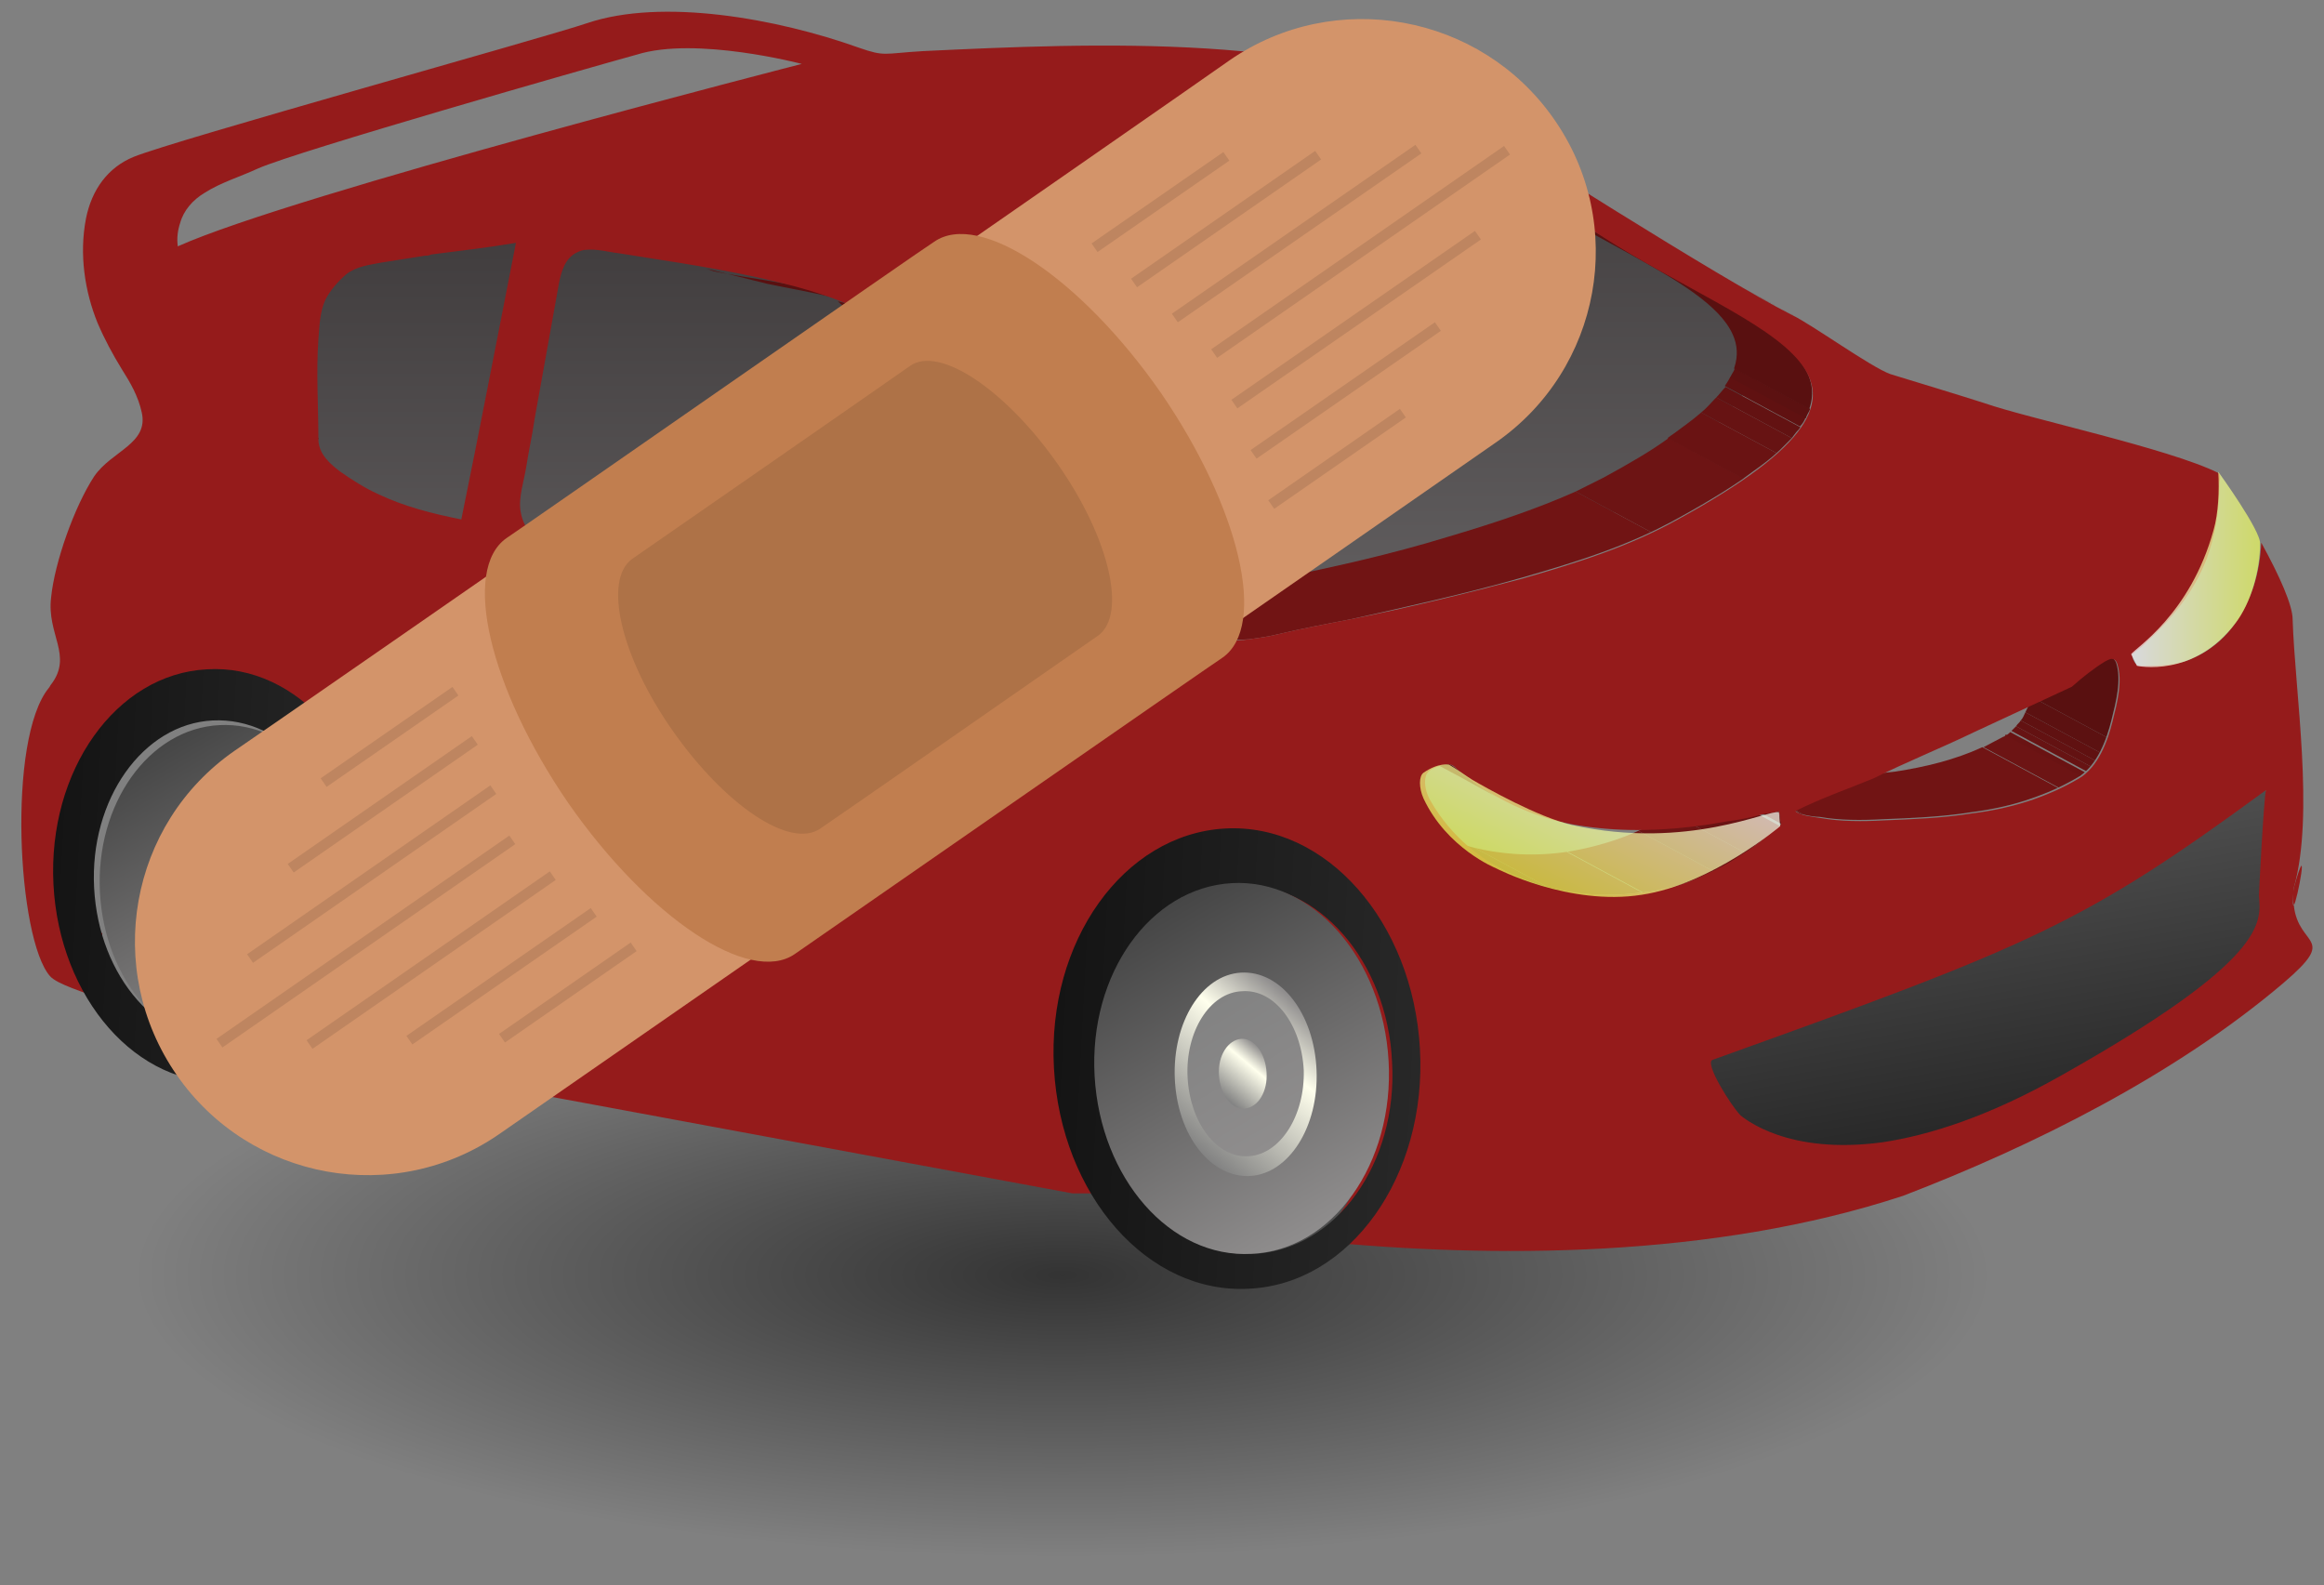 <?xml version="1.0" encoding="utf-8"?>
<!-- Generator: Adobe Illustrator 21.0.2, SVG Export Plug-In . SVG Version: 6.00 Build 0)  -->
<svg version="1.1" id="Layer_1" xmlns="http://www.w3.org/2000/svg" xmlns:xlink="http://www.w3.org/1999/xlink" x="0px" y="0px"
	 viewBox="0 0 200 136.4" style="enable-background:new 0 0 200 136.4;" xml:space="preserve">
<rect x="0" y="0" width="200" height="136.4" fill="#808080" stroke="none"/>
<style type="text/css">
	.st0{fill:url(#SVGID_1_);fill-opacity:0.6;enable-background:new    ;}
	.st1{fill:url(#SVGID_2_);}
	.st2{fill:url(#SVGID_3_);}
	.st3{fill:url(#SVGID_4_);}
	.st4{enable-background:new    ;}
	.st5{clip-path:url(#SVGID_6_);enable-background:new    ;}
	.st6{fill:#6A1313;}
	.st7{fill:#6D1414;}
	.st8{fill:#711414;}
	.st9{fill:#671313;}
	.st10{fill:#631212;}
	.st11{fill:#601111;}
	.st12{fill:#5C1111;}
	.st13{fill:#591010;}
	.st14{clip-path:url(#SVGID_8_);enable-background:new    ;}
	.st15{clip-path:url(#SVGID_10_);enable-background:new    ;}
	.st16{clip-path:url(#SVGID_12_);enable-background:new    ;}
	.st17{clip-path:url(#SVGID_14_);enable-background:new    ;}
	.st18{clip-path:url(#SVGID_16_);enable-background:new    ;}
	.st19{clip-path:url(#SVGID_18_);enable-background:new    ;}
	.st20{clip-path:url(#SVGID_20_);enable-background:new    ;}
	.st21{clip-path:url(#SVGID_22_);enable-background:new    ;}
	.st22{clip-path:url(#SVGID_24_);enable-background:new    ;}
	.st23{clip-path:url(#SVGID_26_);enable-background:new    ;}
	.st24{fill:#951B1B;}
	.st25{fill:url(#SVGID_27_);}
	.st26{fill:url(#SVGID_28_);}
	.st27{fill:url(#SVGID_29_);}
	.st28{fill:url(#SVGID_30_);}
	.st29{fill:url(#SVGID_31_);}
	.st30{fill:url(#SVGID_32_);}
	.st31{fill:url(#SVGID_33_);}
	.st32{fill:url(#SVGID_34_);}
	.st33{fill:url(#SVGID_35_);}
	.st34{fill:url(#SVGID_36_);}
	.st35{opacity:0.7;fill:url(#SVGID_37_);}
	.st36{opacity:0.7;fill:url(#SVGID_38_);}
	.st37{fill:#D3946A;}
	.st38{fill:#C17E4F;}
	.st39{opacity:0.1;}
</style>
<radialGradient id="SVGID_1_" cx="130.107" cy="-642.951" r="76.855" gradientTransform="matrix(1.122 2.109254e-02 6.754281e-02 -0.341 -11.104 -112.257)" gradientUnits="userSpaceOnUse">
	<stop  offset="0" style="stop-color:#000000"/>
	<stop  offset="0.923" style="stop-color:#000000;stop-opacity:0"/>
</radialGradient>
<path class="st0" d="M203.2,114.1c-4,14.5-57.2,24.4-118.9,22c-61.7-2.3-108.5-16-104.5-30.6S37,81.1,98.7,83.5
	S207.2,99.6,203.2,114.1z"/>
<g>
	<linearGradient id="SVGID_2_" gradientUnits="userSpaceOnUse" x1="170.903" y1="100.977" x2="165.539" y2="70.556">
		<stop  offset="0" style="stop-color:#222222"/>
		<stop  offset="1" style="stop-color:#525252"/>
	</linearGradient>
	<path class="st1" d="M140.2,103.6h16l19.5-8.2l20.6-11.6l1-9.3l-3.2-9c0,0-18.4,5-18.8,6.5s-14,7.9-16,9.1c-2,1.2-12.6,3-14,3.4
		C144,84.9,140.2,103.6,140.2,103.6z"/>
	<linearGradient id="SVGID_3_" gradientUnits="userSpaceOnUse" x1="114.807" y1="54.607" x2="114.807" y2="8.28">
		<stop  offset="0" style="stop-color:#636061"/>
		<stop  offset="1" style="stop-color:#3F3B3C"/>
	</linearGradient>
	<path class="st2" d="M76.6,23.5l42.9-15.2l7.6,3.7l22.8,12.9c0,0,2.9,4.9,3,5.4c0.1,0.5-10.3,12.2-11.4,12.9
		c-1.1,0.8-43,11.4-43,11.4l-6.1-10.3L76.6,23.5z"/>
	<linearGradient id="SVGID_4_" gradientUnits="userSpaceOnUse" x1="63.638" y1="58.911" x2="63.638" y2="18.47">
		<stop  offset="0" style="stop-color:#636061"/>
		<stop  offset="1" style="stop-color:#3F3B3C"/>
	</linearGradient>
	<polygon class="st3" points="40.4,46.6 24.8,44.5 27.8,18.5 74,20.7 102.5,58.9 	"/>
	<g class="st4">
		<defs>
			<path id="SVGID_5_" class="st4" d="M154.6,69.9c-2.2-1.2-4.3-2.4-6.5-3.5c0.5,0.3,1.5,0.4,2,0.4c1.8,0.3,3.6,0.3,5.4,0.2
				c2.6-0.1,5.1-0.3,7.6-0.6c3.2-0.5,6.3-1.3,9.2-3c1.8-1.1,2.5-3.3,2.9-4.9c0.4-1.6,0.8-3.5,0.4-5c-0.1-0.2-0.1-0.3-0.3-0.4
				c2.2,1.2,4.3,2.4,6.5,3.5c0.1,0.1,0.2,0.2,0.3,0.4c0.5,1.5,0,3.4-0.4,5c-0.4,1.6-1.2,3.9-2.9,4.9c-2.9,1.7-6,2.6-9.2,3
				c-2.5,0.4-5.1,0.5-7.6,0.6c-1.8,0.1-3.7,0.1-5.4-0.2C156.1,70.3,155.1,70.2,154.6,69.9z"/>
		</defs>
		<clipPath id="SVGID_6_">
			<use xlink:href="#SVGID_5_"  style="overflow:visible;"/>
		</clipPath>
		<g class="st5">
			<path class="st6" d="M154.6,69.9l-6.5-3.5c0,0,0,0,0.1,0L154.6,69.9C154.6,69.9,154.6,69.9,154.6,69.9"/>
			<path class="st7" d="M154.7,69.9l-6.5-3.5c0.1,0.1,0.3,0.1,0.5,0.2l6.5,3.5C155,70.1,154.8,70,154.7,69.9"/>
			<path class="st8" d="M155.2,70.1l-6.5-3.5c0.5,0.1,1.1,0.2,1.4,0.2c1.8,0.3,3.6,0.3,5.4,0.2c2.6-0.1,5.1-0.3,7.6-0.6
				c2.6-0.4,5.1-1,7.5-2.1l6.5,3.5c-2.4,1.1-4.9,1.8-7.5,2.1c-2.5,0.4-5.1,0.5-7.6,0.6c-1.8,0.1-3.7,0.1-5.4-0.2
				C156.2,70.3,155.6,70.2,155.2,70.1"/>
			<path class="st7" d="M177.2,67.8l-6.5-3.5c0.6-0.3,1.1-0.6,1.7-0.9c0.1,0,0.2-0.1,0.2-0.2l6.5,3.5c-0.1,0.1-0.2,0.1-0.2,0.2
				C178.4,67.3,177.8,67.6,177.2,67.8"/>
			<path class="st6" d="M179.1,66.8l-6.5-3.5c0.2-0.1,0.3-0.2,0.4-0.3l6.5,3.5C179.4,66.5,179.3,66.7,179.1,66.8"/>
			<path class="st9" d="M179.6,66.4l-6.5-3.5c0.1-0.1,0.3-0.3,0.4-0.4L180,66C179.9,66.2,179.7,66.3,179.6,66.4"/>
			<path class="st10" d="M180,66l-6.5-3.5c0.1-0.2,0.3-0.3,0.4-0.5l6.5,3.5C180.3,65.7,180.1,65.9,180,66"/>
			<path class="st11" d="M180.4,65.5l-6.5-3.5c0.2-0.2,0.3-0.5,0.4-0.7l6.5,3.5C180.7,65.1,180.5,65.3,180.4,65.5"/>
			<path class="st12" d="M180.8,64.8l-6.5-3.5c0.2-0.4,0.4-0.8,0.6-1.3l6.5,3.5C181.2,64,181,64.4,180.8,64.8"/>
			<path class="st13" d="M181.4,63.5l-6.5-3.5c0.2-0.5,0.4-1.1,0.5-1.5c0.4-1.6,0.8-3.5,0.4-5c-0.1-0.2-0.1-0.3-0.3-0.4l6.5,3.5
				c0.1,0.1,0.2,0.2,0.3,0.4c0.5,1.5,0,3.4-0.4,5C181.7,62.5,181.6,63,181.4,63.5"/>
		</g>
	</g>
	<g class="st4">
		<defs>
			<path id="SVGID_7_" class="st4" d="M141.4,76.8l-6.5-3.5c1.8-0.3,3.7-0.8,5.4-1.5c1.1-0.5,2.1-1,3.1-1.7c1.1-0.8,2.2-1.7,3.3-2.5
				c0.3-0.2,0.1-0.3,0.1-0.6c0-0.2-0.1-0.4-0.1-0.7l6.5,3.5c0,0.2,0.1,0.4,0.1,0.7c0,0.3,0.2,0.4-0.1,0.6c-1.1,0.9-2.1,1.8-3.3,2.5
				c-1,0.7-2,1.2-3.1,1.7C145.1,76.1,143.2,76.6,141.4,76.8z"/>
		</defs>
		<clipPath id="SVGID_8_">
			<use xlink:href="#SVGID_7_"  style="overflow:visible;"/>
		</clipPath>
		<g class="st14">
			<path class="st8" d="M141.4,76.8l-6.5-3.5c1.8-0.3,3.7-0.8,5.4-1.5c0.2-0.1,0.5-0.2,0.7-0.3l6.5,3.5c-0.2,0.1-0.5,0.2-0.7,0.3
				C145.1,76.1,143.2,76.6,141.4,76.8"/>
			<path class="st7" d="M147.5,75l-6.5-3.5c0.8-0.4,1.6-0.8,2.4-1.4c0.1-0.1,0.2-0.1,0.3-0.2l6.5,3.5c-0.1,0.1-0.2,0.1-0.3,0.2
				C149.1,74.2,148.3,74.6,147.5,75"/>
			<path class="st6" d="M150.2,73.4l-6.5-3.5c1-0.7,2-1.5,3-2.3c0,0,0,0,0,0l6.5,3.5c0,0,0,0,0,0C152.2,71.9,151.2,72.7,150.2,73.4"
				/>
			<path class="st9" d="M153.2,71.1l-6.5-3.5c0,0,0,0,0,0L153.2,71.1C153.3,71,153.2,71,153.2,71.1"/>
			<path class="st10" d="M153.3,71l-6.5-3.5c0,0,0,0,0,0L153.3,71C153.3,71,153.3,71,153.3,71"/>
			<path class="st11" d="M153.3,71l-6.5-3.5c0,0,0,0,0,0L153.3,71C153.3,71,153.3,71,153.3,71"/>
			<path class="st12" d="M153.3,70.9l-6.5-3.5c0,0,0,0,0,0L153.3,70.9C153.3,70.9,153.3,70.9,153.3,70.9"/>
			<path class="st13" d="M153.3,70.9l-6.5-3.5c0-0.1,0-0.2-0.1-0.4c0-0.2-0.1-0.4-0.1-0.7l6.5,3.5c0,0.2,0.1,0.4,0.1,0.7
				C153.3,70.7,153.4,70.8,153.3,70.9"/>
		</g>
	</g>
	<g class="st4">
		<defs>
			<path id="SVGID_9_" class="st4" d="M129.1,74.8c-2.2-1.2-4.3-2.4-6.5-3.5c3.6,2,8,2.6,12.2,2l6.5,3.5
				C137.1,77.4,132.7,76.7,129.1,74.8z"/>
		</defs>
		<clipPath id="SVGID_10_">
			<use xlink:href="#SVGID_9_"  style="overflow:visible;"/>
		</clipPath>
		<g class="st15">
			<path class="st6" d="M129.1,74.8l-6.5-3.5c0.2,0.1,0.4,0.2,0.6,0.3l6.5,3.5C129.6,75,129.4,74.9,129.1,74.8"/>
			<path class="st7" d="M129.8,75.1l-6.5-3.5c1.1,0.5,2.3,1,3.5,1.3l6.5,3.5C132.1,76.1,130.9,75.6,129.8,75.1"/>
			<path class="st8" d="M133.3,76.4l-6.5-3.5c2.6,0.7,5.4,0.8,8.1,0.4l6.5,3.5C138.6,77.2,135.9,77.1,133.3,76.4"/>
		</g>
	</g>
	<g class="st4">
		<defs>
			<path id="SVGID_11_" class="st4" d="M152.8,26.3c-2.2-1.2-4.3-2.4-6.5-3.5c0.5,0.3,0.9,0.5,1.3,0.7c0.1,0,0.1,0.1,0.2,0.1
				c2.2,1.2,4.3,2.4,6.5,3.5c-0.1,0-0.1-0.1-0.2-0.1C153.7,26.8,153.3,26.6,152.8,26.3z"/>
		</defs>
		<clipPath id="SVGID_12_">
			<use xlink:href="#SVGID_11_"  style="overflow:visible;"/>
		</clipPath>
		<g class="st16">
			<path class="st6" d="M152.8,26.3l-6.5-3.5c0.5,0.3,0.9,0.5,1.3,0.7c0.1,0,0.1,0.1,0.2,0.1l6.5,3.5c-0.1,0-0.1-0.1-0.2-0.1
				C153.7,26.8,153.3,26.6,152.8,26.3"/>
		</g>
	</g>
	<g class="st4">
		<defs>
			<path id="SVGID_13_" class="st4" d="M129,68.7c-2.2-1.2-4.3-2.4-6.5-3.5c-0.3-0.2-0.6-0.3-0.8-0.5c-0.6-0.4-1.3-0.8-1.9-1.3
				c-0.3-0.2-0.6-0.5-0.9-0.7c-0.2-0.2-0.3-0.3-0.4-0.3l6.5,3.5c0.1,0.1,0.3,0.2,0.4,0.3c0.3,0.3,0.6,0.5,0.9,0.7
				c0.6,0.5,1.2,0.9,1.9,1.3C128.4,68.4,128.7,68.5,129,68.7z"/>
		</defs>
		<clipPath id="SVGID_14_">
			<use xlink:href="#SVGID_13_"  style="overflow:visible;"/>
		</clipPath>
		<g class="st17">
			<path class="st13" d="M129,68.7l-6.5-3.5c-0.3-0.2-0.6-0.3-0.8-0.5c-0.6-0.4-1.3-0.8-1.9-1.3c-0.3-0.2-0.6-0.5-0.9-0.7
				c-0.2-0.2-0.3-0.3-0.4-0.3l6.5,3.5c0.1,0.1,0.3,0.2,0.4,0.3c0.3,0.3,0.6,0.5,0.9,0.7c0.6,0.5,1.2,0.9,1.9,1.3
				C128.4,68.4,128.7,68.5,129,68.7"/>
		</g>
	</g>
	<g class="st4">
		<defs>
			<path id="SVGID_15_" class="st4" d="M103.2,54.4l-6.5-3.5c0.1,0.1,0.2,0.1,0.4,0.2c1.3,0.6,2.6,0.6,4,0.4
				c0.8-0.1,1.6-0.3,2.3-0.4c2.1-0.4,4.2-0.8,6.3-1.3c5-1,9.9-2.1,14.8-3.6c4.5-1.3,9.1-2.8,13.4-5.1c22.9-12.6,7-15.6-6.6-24.4
				l6.5,3.5c13.6,8.8,29.6,11.8,6.6,24.4c-4.3,2.4-8.9,3.8-13.4,5.1c-4.9,1.4-9.9,2.5-14.8,3.6c-2.1,0.4-4.2,0.8-6.3,1.3
				c-0.8,0.2-1.6,0.3-2.3,0.4c-1.4,0.2-2.7,0.2-4-0.4C103.5,54.5,103.4,54.5,103.2,54.4z"/>
		</defs>
		<clipPath id="SVGID_16_">
			<use xlink:href="#SVGID_15_"  style="overflow:visible;"/>
		</clipPath>
		<g class="st18">
			<path class="st6" d="M103.2,54.4l-6.5-3.5c0.1,0,0.1,0.1,0.2,0.1l6.5,3.5C103.4,54.5,103.3,54.4,103.2,54.4"/>
			<path class="st7" d="M103.4,54.5L97,51c0.1,0,0.1,0,0.2,0.1c0.3,0.1,0.6,0.2,0.8,0.3l6.5,3.5c-0.3-0.1-0.6-0.2-0.8-0.3
				C103.5,54.6,103.5,54.5,103.4,54.5"/>
			<path class="st8" d="M104.4,54.9L98,51.4c1,0.3,2.1,0.2,3.2,0.1c0.8-0.1,1.6-0.3,2.3-0.4c2.1-0.4,4.2-0.8,6.3-1.3
				c5-1,9.9-2.1,14.8-3.6c3.7-1.1,7.4-2.3,11-3.9l6.5,3.5c-3.6,1.7-7.3,2.9-11,3.9c-4.9,1.4-9.9,2.5-14.8,3.6
				c-2.1,0.4-4.2,0.8-6.3,1.3c-0.8,0.2-1.6,0.3-2.3,0.4C106.5,55.1,105.5,55.1,104.4,54.9"/>
			<path class="st7" d="M142.1,45.8l-6.5-3.5c0.8-0.4,1.6-0.8,2.4-1.2c2.2-1.2,4.1-2.3,5.6-3.4l6.5,3.5c-1.5,1.1-3.4,2.2-5.6,3.4
				C143.6,45,142.9,45.4,142.1,45.8"/>
			<path class="st6" d="M150,41.2l-6.5-3.5c1.1-0.8,2.1-1.5,2.9-2.2l6.5,3.5C152.1,39.7,151.1,40.4,150,41.2"/>
			<path class="st9" d="M152.9,39l-6.5-3.5c0.5-0.4,0.9-0.9,1.3-1.3l6.5,3.5C153.8,38.1,153.4,38.5,152.9,39"/>
			<path class="st10" d="M154.2,37.7l-6.5-3.5c0.3-0.3,0.5-0.6,0.8-0.9l6.5,3.5C154.7,37,154.5,37.3,154.2,37.7"/>
			<path class="st11" d="M154.9,36.7l-6.5-3.5c0.2-0.3,0.3-0.5,0.5-0.8l6.5,3.5C155.3,36.2,155.1,36.5,154.9,36.7"/>
			<path class="st12" d="M155.4,36l-6.5-3.5c0.1-0.3,0.3-0.5,0.4-0.8l6.5,3.5C155.7,35.4,155.5,35.7,155.4,36"/>
			<path class="st13" d="M155.7,35.2l-6.5-3.5c2-5.6-8.5-9-18-15l6.5,3.5C147.2,26.2,157.7,29.5,155.7,35.2"/>
		</g>
	</g>
	<g class="st4">
		<defs>
			<path id="SVGID_17_" class="st4" d="M137.8,20.1l-6.5-3.5c-6.5-4.2-15.9-9.7-16.4-10l6.5,3.5C121.9,10.5,131.3,16,137.8,20.1z"/>
		</defs>
		<clipPath id="SVGID_18_">
			<use xlink:href="#SVGID_17_"  style="overflow:visible;"/>
		</clipPath>
		<g class="st19">
			<path class="st13" d="M137.8,20.1l-6.5-3.5c-6.5-4.2-15.9-9.7-16.4-10l6.5,3.5C121.9,10.5,131.3,16,137.8,20.1"/>
		</g>
	</g>
	<g class="st4">
		<defs>
			<path id="SVGID_19_" class="st4" d="M60.3,22.9c2.2,1.2,11.9,2.4,14.1,3.5c1.3,0.7,2.6,1.6,3.7,2.5c2.4,2,4.4,4.5,6.4,6.9
				c2.1,2.5,4.2,5.1,6.1,7.8c0.9,1.3,1.9,2.5,2.6,4c0.7,1.4,1.3,2.9,1.8,4.4c0.5,1.4,2.2,5.4-0.5,6L88,54.6c2.7-0.6,1-4.6,0.5-6
				c-0.5-1.5-1-3-1.8-4.4c-0.7-1.4-1.7-2.7-2.6-4c-2-2.7-4-5.3-6.1-7.8c-2-2.4-4-4.9-6.4-6.9C70.4,24.4,61.6,23.6,60.3,22.9z"/>
		</defs>
		<clipPath id="SVGID_20_">
			<use xlink:href="#SVGID_19_"  style="overflow:visible;"/>
		</clipPath>
		<g class="st20">
			<path class="st8" d="M94.5,58.1L88,54.6c0.2,0,0.3-0.1,0.4-0.1l6.5,3.5C94.8,58,94.6,58.1,94.5,58.1"/>
			<path class="st7" d="M94.9,58l-6.5-3.5c0.1,0,0.2-0.1,0.3-0.2l6.5,3.5C95.1,57.9,95,57.9,94.9,58"/>
			<path class="st6" d="M95.2,57.8l-6.5-3.5c0.1,0,0.1-0.1,0.2-0.1l6.5,3.5C95.3,57.7,95.2,57.8,95.2,57.8"/>
			<path class="st9" d="M95.3,57.7l-6.5-3.5c0,0,0.1-0.1,0.1-0.1l6.5,3.5C95.4,57.6,95.4,57.6,95.3,57.7"/>
			<path class="st10" d="M95.5,57.6L89,54c0,0,0.1-0.1,0.1-0.1l6.5,3.5C95.5,57.5,95.5,57.5,95.5,57.6"/>
			<path class="st11" d="M95.6,57.4l-6.5-3.5c0-0.1,0.1-0.1,0.1-0.2l6.5,3.5C95.6,57.3,95.6,57.4,95.6,57.4"/>
			<path class="st12" d="M95.7,57.2l-6.5-3.5c0-0.1,0.1-0.2,0.1-0.3l6.5,3.5C95.8,57.1,95.7,57.1,95.7,57.2"/>
			<path class="st13" d="M95.8,57l-6.5-3.5c0.5-1.5-0.5-3.8-0.8-4.9c-0.5-1.5-1-3-1.8-4.4c-0.7-1.4-1.7-2.7-2.6-4
				c-2-2.7-4-5.3-6.1-7.8c-2-2.4-4-4.9-6.4-6.9c-1.2-1-10-1.8-11.3-2.5l14.1,3.5c1.3,0.7,2.6,1.6,3.7,2.5c2.4,2,4.4,4.5,6.4,6.9
				c2.1,2.5,4.2,5.1,6.1,7.8c0.9,1.3,1.9,2.5,2.6,4c0.7,1.4,1.3,2.9,1.8,4.4C95.3,53.1,96.3,55.5,95.8,57"/>
		</g>
	</g>
	<g class="st4">
		<defs>
			<path id="SVGID_21_" class="st4" d="M50,48.2l-6.5-3.5c0.1,0.1,0.3,0.1,0.4,0.2c5.9,2.4,19.6,4.3,25.7,6c3.1,0.8,6.3,1.6,9.5,2.3
				c1.6,0.4,3.2,0.7,4.8,1c1.1,0.2,2.4,0.7,3.7,0.5c0.1,0,0.2,0,0.3-0.1l6.5,3.5c-0.1,0-0.2,0-0.3,0.1c-1.2,0.2-2.5-0.3-3.7-0.5
				c-1.6-0.3-3.2-0.7-4.8-1c-3.2-0.7-6.4-1.5-9.5-2.3c-6.2-1.6-19.8-3.6-25.7-6C50.3,48.3,50.1,48.2,50,48.2z"/>
		</defs>
		<clipPath id="SVGID_22_">
			<use xlink:href="#SVGID_21_"  style="overflow:visible;"/>
		</clipPath>
		<g class="st21">
			<path class="st7" d="M50,48.2l-6.5-3.5c0.1,0.1,0.3,0.1,0.4,0.2c5.9,2.4,19.6,4.3,25.7,6c0.5,0.1,0.9,0.2,1.4,0.4l6.5,3.5
				c-0.5-0.1-0.9-0.2-1.4-0.4c-6.2-1.6-19.8-3.6-25.7-6C50.3,48.3,50.1,48.2,50,48.2"/>
			<path class="st8" d="M77.5,54.7L71,51.2c2.7,0.7,5.4,1.3,8.1,1.9c1.6,0.4,3.2,0.7,4.8,1c1.1,0.2,2.4,0.7,3.7,0.5
				c0.1,0,0.2,0,0.3-0.1l6.5,3.5c-0.1,0-0.2,0-0.3,0.1c-1.2,0.2-2.5-0.3-3.7-0.5c-1.6-0.3-3.2-0.7-4.8-1
				C82.9,56,80.2,55.4,77.5,54.7"/>
		</g>
	</g>
	<g class="st4">
		<defs>
			<path id="SVGID_23_" class="st4" d="M46.9,46.9c-2.2-1.2-4.3-2.4-6.5-3.5c0.3,0.1,0.5,0.3,0.8,0.4l6.5,3.5
				C47.4,47.1,47.2,47,46.9,46.9z"/>
		</defs>
		<clipPath id="SVGID_24_">
			<use xlink:href="#SVGID_23_"  style="overflow:visible;"/>
		</clipPath>
		<g class="st22">
			<path class="st6" d="M46.9,46.9l-6.5-3.5c0.1,0,0.2,0.1,0.3,0.1l6.5,3.5C47.1,46.9,47,46.9,46.9,46.9"/>
			<path class="st7" d="M47.2,47l-6.5-3.5c0.2,0.1,0.4,0.2,0.6,0.3l6.5,3.5C47.5,47.2,47.4,47.1,47.2,47"/>
		</g>
	</g>
	<g class="st4">
		<defs>
			<path id="SVGID_25_" class="st4" d="M27.4,37.8l-6.5-3.5c0,0,0-0.1,0-0.1l6.5,3.5C27.4,37.8,27.4,37.8,27.4,37.8z"/>
		</defs>
		<clipPath id="SVGID_26_">
			<use xlink:href="#SVGID_25_"  style="overflow:visible;"/>
		</clipPath>
		<g class="st23">
			<path class="st13" d="M27.4,37.8l-6.5-3.5c0,0,0-0.1,0-0.1l6.5,3.5C27.4,37.8,27.4,37.8,27.4,37.8"/>
		</g>
	</g>
	<g>
		<path class="st24" d="M197.4,77.9c0.3-0.3,1.4-6.4,0-1.5C197.3,77,197.3,77.5,197.4,77.9z"/>
		<path class="st24" d="M197.4,77.9c-0.1,0.1-0.1-0.3,0-1.5c1.8-6.3,0.1-16.8-0.1-23.1c0-1.2-1.1-3.7-2.7-6.6
			c-0.2,4.6-2.4,8.4-5.8,9.9c-0.6,0.3-1.3,0.5-2.1,0.6c-0.8,0.1-1.7,0.1-2.6,0.1c-0.2,0-0.2-0.1-0.4-0.3c-0.1-0.2-0.2-0.3-0.2-0.7
			c0.2-0.1,0.3-0.3,0.5-0.4c0.4-0.3,0.8-0.7,1.1-1c2-1.9,3.7-4,4.8-6.8c0.7-1.9,1.1-4.1,1.1-6.5c0-0.2,0.2-0.7-0.1-0.9
			c-4.2-2.1-16.4-4.7-20.1-6c-2.5-0.8-5.5-1.7-8.1-2.5c-1.7-0.6-6.8-4.3-8.5-5.1c-6.3-3.2-24.3-14.7-28.9-17.6
			c-10.5-6.7-31.4-5.8-45.9-5.1c-3.4,0.2-3.2,0.5-5.5-0.3c-7-2.5-16.9-4.3-23.4-2.1c-3.5,1.2-35.6,10.1-39,11.5
			c-2.2,0.9-3.6,2.8-4.1,5.3c-0.6,3.1-0.1,6.3,1,9c0.6,1.4,1.3,2.7,2.1,4c0.7,1.1,1.4,2.3,1.7,3.7c0.6,2.7-2.6,3.3-4.1,5.5
			c-1.7,2.6-3.4,7.4-3.7,10.4c-0.4,3.2,1.9,5,0,7.5c-0.1,0.1-0.1,0.2-0.2,0.3C0.6,63.6,1.5,80.8,4.3,84c0.6,0.7,3,1.4,4.5,2v-5.7H7
			V69.9h2V65h0.1v-1.5h3.5c1.1-1.5,2.3-2.5,3.7-2.9c0.3-0.1,0.6-0.2,1-0.2c4.5-0.6,8.7,3.9,9.7,10.8c0.7,4.9-0.4,10.5-2.7,14.1v4.8
			l68,12.6h3.4c-0.6-1.1-1-2.3-1.4-3.5c-2.2-8.1,1.3-17.1,7.9-20c0.9-0.4,1.9-0.7,2.8-0.8c5.6-0.8,11.1,3.3,13,10.3
			c1.8,6.8-0.3,14.1-4.8,18.1c15.2,1.5,34.2,1.5,50.6-3.9c11.2-4.3,23.4-10.4,32.7-18.3C201.3,80.5,197.8,81.6,197.4,77.9z
			 M169.9,63l8.4-3.9c0.9-0.8,1.9-1.6,2.9-2.2c0.2-0.1,0.4-0.2,0.5-0.2c0.2,0,0.4,0.1,0.5,0.4c0.5,1.5,0,3.4-0.4,5
			c-0.4,1.6-1.2,3.9-2.9,4.9c-2.9,1.7-6,2.6-9.2,3c-2.5,0.4-5.1,0.5-7.6,0.6c-1.8,0.1-3.7,0.1-5.4-0.2c-0.6-0.1-1.8-0.2-2.2-0.6
			c2.2-1.1,4.5-1.9,6.7-2.8C164,65.6,167,64.4,169.9,63z M15.3,21.2c-0.1-0.7,0-1.4,0.2-2c0.3-1.1,1.1-2,2.1-2.6
			c1.4-0.9,3.1-1.4,4.6-2.1c3.4-1.5,28.6-8.7,32.6-9.8C59.9,3.1,69,5.5,69,5.5S25.3,16.7,15.3,21.2z M39.7,44.7
			c-2.5-0.5-4.9-1.1-7.2-2.2c-1.1-0.5-2.2-1.2-3.2-1.9c-0.8-0.6-1.9-1.5-1.9-2.8c0,0,0-0.1,0-0.1c0,0,0,0.1,0,0.1
			c0-2.9-0.2-5.7,0-8.6c0.1-1.1,0.1-2.3,0.6-3.4c0.4-0.8,1.1-1.6,1.8-2.2c0.9-0.7,2-0.8,3-1c1.3-0.2,2.5-0.4,3.8-0.6
			c0.2,0,0.3,0,0.5-0.1c2.4-0.3,4.9-0.6,7.3-1C42.8,29,41.3,36.9,39.7,44.7z M92.2,57.2c-0.1,0-0.2,0-0.3,0.1
			c-1.2,0.2-2.5-0.3-3.7-0.5c-1.6-0.3-3.2-0.7-4.8-1c-3.2-0.7-6.4-1.5-9.5-2.3c-6.2-1.6-19.8-3.6-25.7-6c-0.1-0.1-0.3-0.1-0.4-0.2
			c-1.5-0.6-2.7-1.5-3-3.3c-0.2-1.2,0.3-2.6,0.5-3.9c0.2-1.3,0.5-2.6,0.7-4c0.7-3.9,1.4-7.8,2.1-11.7c0.2-1,0.5-2.2,1.6-2.7
			c0.2-0.1,0.5-0.2,0.7-0.2c1-0.1,2,0.2,2.9,0.3c5.4,0.9,18.4,2.5,22.6,6.1c2.4,2,4.4,4.5,6.4,6.9c2.1,2.5,4.2,5.1,6.1,7.8
			c0.9,1.3,1.9,2.5,2.6,4c0.7,1.4,1.3,2.9,1.8,4.4C93.2,52.6,94.9,56.5,92.2,57.2z M116.2,53.3c-2.1,0.4-4.2,0.8-6.3,1.3
			c-0.8,0.2-1.6,0.3-2.3,0.4c-1.4,0.2-2.7,0.2-4-0.4c-1-0.5-1.9-1.2-2.6-2.1c-1-1.3-1.9-2.6-2.9-4c-2-2.8-4.1-5.5-6.1-8.3
			c-2.1-2.8-4.1-5.5-6.2-8.3c-1-1.4-2.1-2.8-3.1-4.1c-0.9-1.2-1.6-2.4-2.4-3.6c15.4-7.6,39.8-13.5,41.1-13.9
			c0.5,0.3,9.9,5.8,16.4,10c13.6,8.8,29.6,11.8,6.6,24.4c-4.3,2.4-8.9,3.8-13.4,5.1C126.1,51.1,121.2,52.3,116.2,53.3z M141.4,76.8
			c-7.2,1-14.7-1.6-18.3-7.9c-0.3-0.5-0.6-1.4-0.4-2.1c0.2-0.7,1.2-0.9,1.7-1c0.5-0.1,0.7,0.1,1,0.4c0.3,0.3,0.6,0.5,0.9,0.7
			c0.6,0.5,1.2,0.9,1.9,1.3c2.5,1.5,5.2,2.5,8.1,2.9c3.4,0.5,6.9,0.4,10.4-0.1c0.8-0.1,1.7-0.3,2.5-0.4c0.8-0.1,1.6-0.3,2.4-0.5
			c0.4-0.1,0.7-0.1,1.1-0.2c0.2,0,0.3-0.1,0.4-0.1c0,0.2,0.1,0.4,0.1,0.7c0,0.3,0.2,0.4-0.1,0.6c-1.1,0.9-2.1,1.8-3.3,2.5
			c-1,0.7-2,1.2-3.1,1.7C145.1,76.1,143.2,76.6,141.4,76.8z M194.4,77.1c0.2,2.3,0.7,5.5-17.1,15.5c-6.2,3.5-11.3,5.1-15.3,5.7
			c-8.1,1.1-11.8-2-12.2-2.3c-0.8-0.8-3.2-4.6-2.4-4.8c27.6-9.9,31.9-11.7,47.6-23.2C194.8,69,194.4,76.8,194.4,77.1z"/>
	</g>
	<g>
		<linearGradient id="SVGID_27_" gradientUnits="userSpaceOnUse" x1="32.878" y1="76.092" x2="4.561" y2="74.625">
			<stop  offset="0" style="stop-color:#282828"/>
			<stop  offset="1" style="stop-color:#141414"/>
		</linearGradient>
		<path class="st25" d="M32.8,74.6c-0.5-9.8-7.2-17.5-15-17C10,58,4.1,66.3,4.6,76.1c0.5,9.8,7.2,17.5,15,17
			C27.4,92.7,33.3,84.4,32.8,74.6z M19.8,89.7C13.7,90,8.5,84.1,8.1,76.4C7.7,68.8,12.3,62.3,18.3,62c6.1-0.3,11.3,5.6,11.7,13.3
			C30.4,82.9,25.8,89.4,19.8,89.7z"/>
		<linearGradient id="SVGID_28_" gradientUnits="userSpaceOnUse" x1="12.893" y1="64.706" x2="26.198" y2="87.753">
			<stop  offset="0" style="stop-color:#464646"/>
			<stop  offset="1" style="stop-color:#8F8D8D"/>
		</linearGradient>
		<path class="st26" d="M20.3,90.1C14.2,90.4,9,84.4,8.6,76.8c-0.4-7.6,4.2-14.1,10.3-14.4c6.1-0.3,11.3,5.6,11.7,13.3
			C30.9,83.3,26.3,89.7,20.3,90.1z"/>
		<linearGradient id="SVGID_29_" gradientUnits="userSpaceOnUse" x1="15.485" y1="81.765" x2="24.043" y2="71.565">
			<stop  offset="0" style="stop-color:#828282"/>
			<stop  offset="0.675" style="stop-color:#FFFFED"/>
			<stop  offset="1" style="stop-color:#8F8D8D"/>
		</linearGradient>
		<path class="st27" d="M20.1,84.2c-2.9,0.2-5.4-3.1-5.6-7.3c-0.2-4.2,2-7.7,4.9-7.9c2.9-0.2,5.4,3.1,5.6,7.3
			C25.2,80.5,23,84.1,20.1,84.2z"/>
		<linearGradient id="SVGID_30_" gradientUnits="userSpaceOnUse" x1="16.843" y1="71.461" x2="22.685" y2="81.58">
			<stop  offset="0" style="stop-color:#828282"/>
			<stop  offset="1" style="stop-color:#8F8D8D"/>
		</linearGradient>
		<path class="st28" d="M20,82.7c-2.4,0.1-4.5-2.5-4.6-5.9c-0.2-3.4,1.7-6.3,4-6.5c2.4-0.1,4.5,2.5,4.6,5.9
			C24.2,79.7,22.4,82.6,20,82.7z"/>
		<linearGradient id="SVGID_31_" gradientUnits="userSpaceOnUse" x1="19.203" y1="78.238" x2="21.843" y2="75.092">
			<stop  offset="0" style="stop-color:#828282"/>
			<stop  offset="0.675" style="stop-color:#FFFFED"/>
			<stop  offset="1" style="stop-color:#8F8D8D"/>
		</linearGradient>
		<path class="st29" d="M20.6,79c-0.9,0.1-1.7-0.9-1.7-2.2c-0.1-1.3,0.6-2.4,1.5-2.4c0.9-0.1,1.7,0.9,1.7,2.2
			C22.2,77.9,21.5,78.9,20.6,79z"/>
	</g>
	<g>
		<linearGradient id="SVGID_32_" gradientUnits="userSpaceOnUse" x1="122.241" y1="91.897" x2="90.664" y2="90.261">
			<stop  offset="0" style="stop-color:#282828"/>
			<stop  offset="1" style="stop-color:#141414"/>
		</linearGradient>
		<path class="st30" d="M122.2,90.3c-0.6-11-8.1-19.5-16.8-19c-8.7,0.5-15.3,9.7-14.7,20.6c0.6,11,8.1,19.5,16.8,19
			C116.2,110.5,122.8,101.2,122.2,90.3z M108,107.9c-7,0.4-13-6.5-13.4-15.2c-0.5-8.8,4.8-16.2,11.8-16.5c7-0.4,13,6.5,13.4,15.2
			C120.3,100.1,115,107.5,108,107.9z"/>
		<linearGradient id="SVGID_33_" gradientUnits="userSpaceOnUse" x1="99.25" y1="78.743" x2="114.566" y2="105.27">
			<stop  offset="0" style="stop-color:#464646"/>
			<stop  offset="1" style="stop-color:#8F8D8D"/>
		</linearGradient>
		<path class="st31" d="M107.7,107.9c-7,0.4-13-6.5-13.5-15.3c-0.5-8.8,4.8-16.2,11.8-16.6c7-0.4,13,6.5,13.5,15.3
			C120,100.1,114.7,107.6,107.7,107.9z"/>
		<linearGradient id="SVGID_34_" gradientUnits="userSpaceOnUse" x1="102.234" y1="98.377" x2="112.085" y2="86.638">
			<stop  offset="0" style="stop-color:#828282"/>
			<stop  offset="0.675" style="stop-color:#FFFFED"/>
			<stop  offset="1" style="stop-color:#8F8D8D"/>
		</linearGradient>
		<path class="st32" d="M107.6,101.2c-3.4,0.2-6.3-3.5-6.5-8.4c-0.2-4.8,2.3-8.9,5.7-9.1c3.4-0.2,6.3,3.5,6.5,8.4
			C113.5,97,110.9,101,107.6,101.2z"/>
		<linearGradient id="SVGID_35_" gradientUnits="userSpaceOnUse" x1="103.797" y1="86.517" x2="110.522" y2="98.165">
			<stop  offset="0" style="stop-color:#828282"/>
			<stop  offset="1" style="stop-color:#8F8D8D"/>
		</linearGradient>
		<path class="st33" d="M107.5,99.5c-2.8,0.2-5.1-2.9-5.3-6.8c-0.2-3.9,1.9-7.3,4.7-7.4c2.8-0.2,5.1,2.9,5.3,6.8
			C112.3,96,110.2,99.3,107.5,99.5z"/>
		<linearGradient id="SVGID_36_" gradientUnits="userSpaceOnUse" x1="105.285" y1="94.397" x2="108.659" y2="90.375">
			<stop  offset="0" style="stop-color:#828282"/>
			<stop  offset="0.675" style="stop-color:#FFFFED"/>
			<stop  offset="1" style="stop-color:#8F8D8D"/>
		</linearGradient>
		<path class="st34" d="M107.1,95.4c-1.1,0.1-2.1-1.2-2.2-2.9c-0.1-1.7,0.8-3,1.9-3.1c1.1-0.1,2.1,1.2,2.2,2.9
			C109.1,93.9,108.3,95.3,107.1,95.4z"/>
	</g>
	
		<linearGradient id="SVGID_37_" gradientUnits="userSpaceOnUse" x1="-1082.258" y1="-934.569" x2="-1084.986" y2="-950.04" gradientTransform="matrix(0.803 0.596 -0.596 0.803 445.943 1472.678)">
		<stop  offset="0" style="stop-color:#EFFF54"/>
		<stop  offset="1" style="stop-color:#FFFFFF"/>
	</linearGradient>
	<path class="st35" d="M153.2,71.1l-0.1-1.2c-0.8-0.3-7.8,3.3-17.8,1.1c-3-0.7-7.4-3.2-8.6-3.9c-0.5-0.3-1.3-0.9-2-1.3
		c0,0-0.9-0.2-2.2,0.7c-0.4,0.3-0.4,1.3,0,2.2c2,4.3,6.2,6,6.2,6s6.3,3.3,12.6,2.3C147.3,76.1,153.2,71.1,153.2,71.1z"/>
	
		<linearGradient id="SVGID_38_" gradientUnits="userSpaceOnUse" x1="-3422.741" y1="4151.803" x2="-3425.209" y2="4137.806" gradientTransform="matrix(0.144 0.756 0.793 -6.240000e-02 -2604.232 2895.57)">
		<stop  offset="0" style="stop-color:#EFFF54"/>
		<stop  offset="1" style="stop-color:#FFFFFF"/>
	</linearGradient>
	<path class="st36" d="M190.9,40.6c0.1,1.6,0,3.6-0.4,5c-2,7.3-6.8,10.2-7.1,10.7l0.5,1c0,0,4.9,1.1,8.5-3.7
		c1.3-1.7,2.1-4.5,2.1-6.8C194.6,45.7,190.9,40.6,190.9,40.6z"/>
</g>
<g>
	<path class="st37" d="M105.8,5.2c-1.5,1.1-84.5,58.7-85.6,59.4c-9.1,6.3-11.3,18.8-5,27.9c6.3,9.1,18.8,11.4,27.9,5
		c0.7-0.5,84.5-58.6,85.6-59.4c9.1-6.3,11.4-18.8,5-27.9C127.4,1.2,114.9-1.1,105.8,5.2z"/>
	<path class="st38" d="M80.4,20.8C79.7,21.2,44.1,46,43.6,46.3c-3.9,2.7-1.5,12.9,5.3,22.8c6.9,9.9,15.6,15.7,19.5,13
		c0.3-0.2,36.3-25.2,36.8-25.5c3.9-2.7,1.5-12.9-5.3-22.8C93,23.9,84.3,18.1,80.4,20.8z"/>
	<path class="st39" d="M78.3,31.5c-0.4,0.3-23.6,16.4-23.9,16.6c-2.5,1.8-1,8.4,3.5,14.8c4.5,6.4,10.1,10.2,12.7,8.4
		c0.2-0.1,23.6-16.4,23.9-16.6c2.5-1.8,1-8.4-3.5-14.8C86.5,33.5,80.8,29.7,78.3,31.5z"/>
	
		<rect x="16.2" y="80.6" transform="matrix(0.821 -0.57 0.57 0.821 -40.614 32.465)" class="st39" width="30.7" height="0.9"/>
	
		<rect x="24.4" y="82.2" transform="matrix(0.821 -0.57 0.57 0.821 -40.507 35.942)" class="st39" width="25.5" height="0.9"/>
	
		<rect x="19.3" y="74.8" transform="matrix(0.821 -0.57 0.57 0.821 -37.22 31.71)" class="st39" width="25.5" height="0.9"/>
	
		<rect x="23.3" y="68.8" transform="matrix(0.821 -0.57 0.57 0.821 -33.585 31.143)" class="st39" width="19.3" height="0.9"/>
	
		<rect x="33.5" y="83.5" transform="matrix(0.822 -0.57 0.57 0.822 -40.158 39.602)" class="st39" width="19.3" height="0.9"/>
	<rect x="42" y="85" transform="matrix(0.821 -0.57 0.57 0.821 -39.987 43.132)" class="st39" width="13.8" height="0.9"/>
	
		<rect x="26.6" y="62.9" transform="matrix(0.822 -0.57 0.57 0.822 -30.124 30.437)" class="st39" width="13.8" height="0.9"/>
	
		<rect x="101.8" y="21.2" transform="matrix(0.821 -0.57 0.57 0.821 8.571 70.679)" class="st39" width="30.7" height="0.9"/>
	
		<rect x="98.8" y="19.6" transform="matrix(0.822 -0.57 0.57 0.822 8.462 67.201)" class="st39" width="25.5" height="0.9"/>
	<rect x="103.9" y="27" transform="matrix(0.822 -0.57 0.57 0.822 5.176 71.433)" class="st39" width="25.5" height="0.9"/>
	
		<rect x="106.1" y="33.1" transform="matrix(0.822 -0.57 0.57 0.822 1.541 72)" class="st39" width="19.3" height="0.9"/>
	<rect x="95.9" y="18.4" transform="matrix(0.821 -0.57 0.57 0.821 8.116 63.541)" class="st39" width="19.3" height="0.9"/>
	
		<rect x="92.9" y="16.9" transform="matrix(0.822 -0.57 0.57 0.822 7.941 60.011)" class="st39" width="13.8" height="0.9"/>
	<rect x="108.2" y="39" transform="matrix(0.821 -0.57 0.57 0.821 -1.919 72.706)" class="st39" width="13.8" height="0.9"/>
</g>
</svg>
